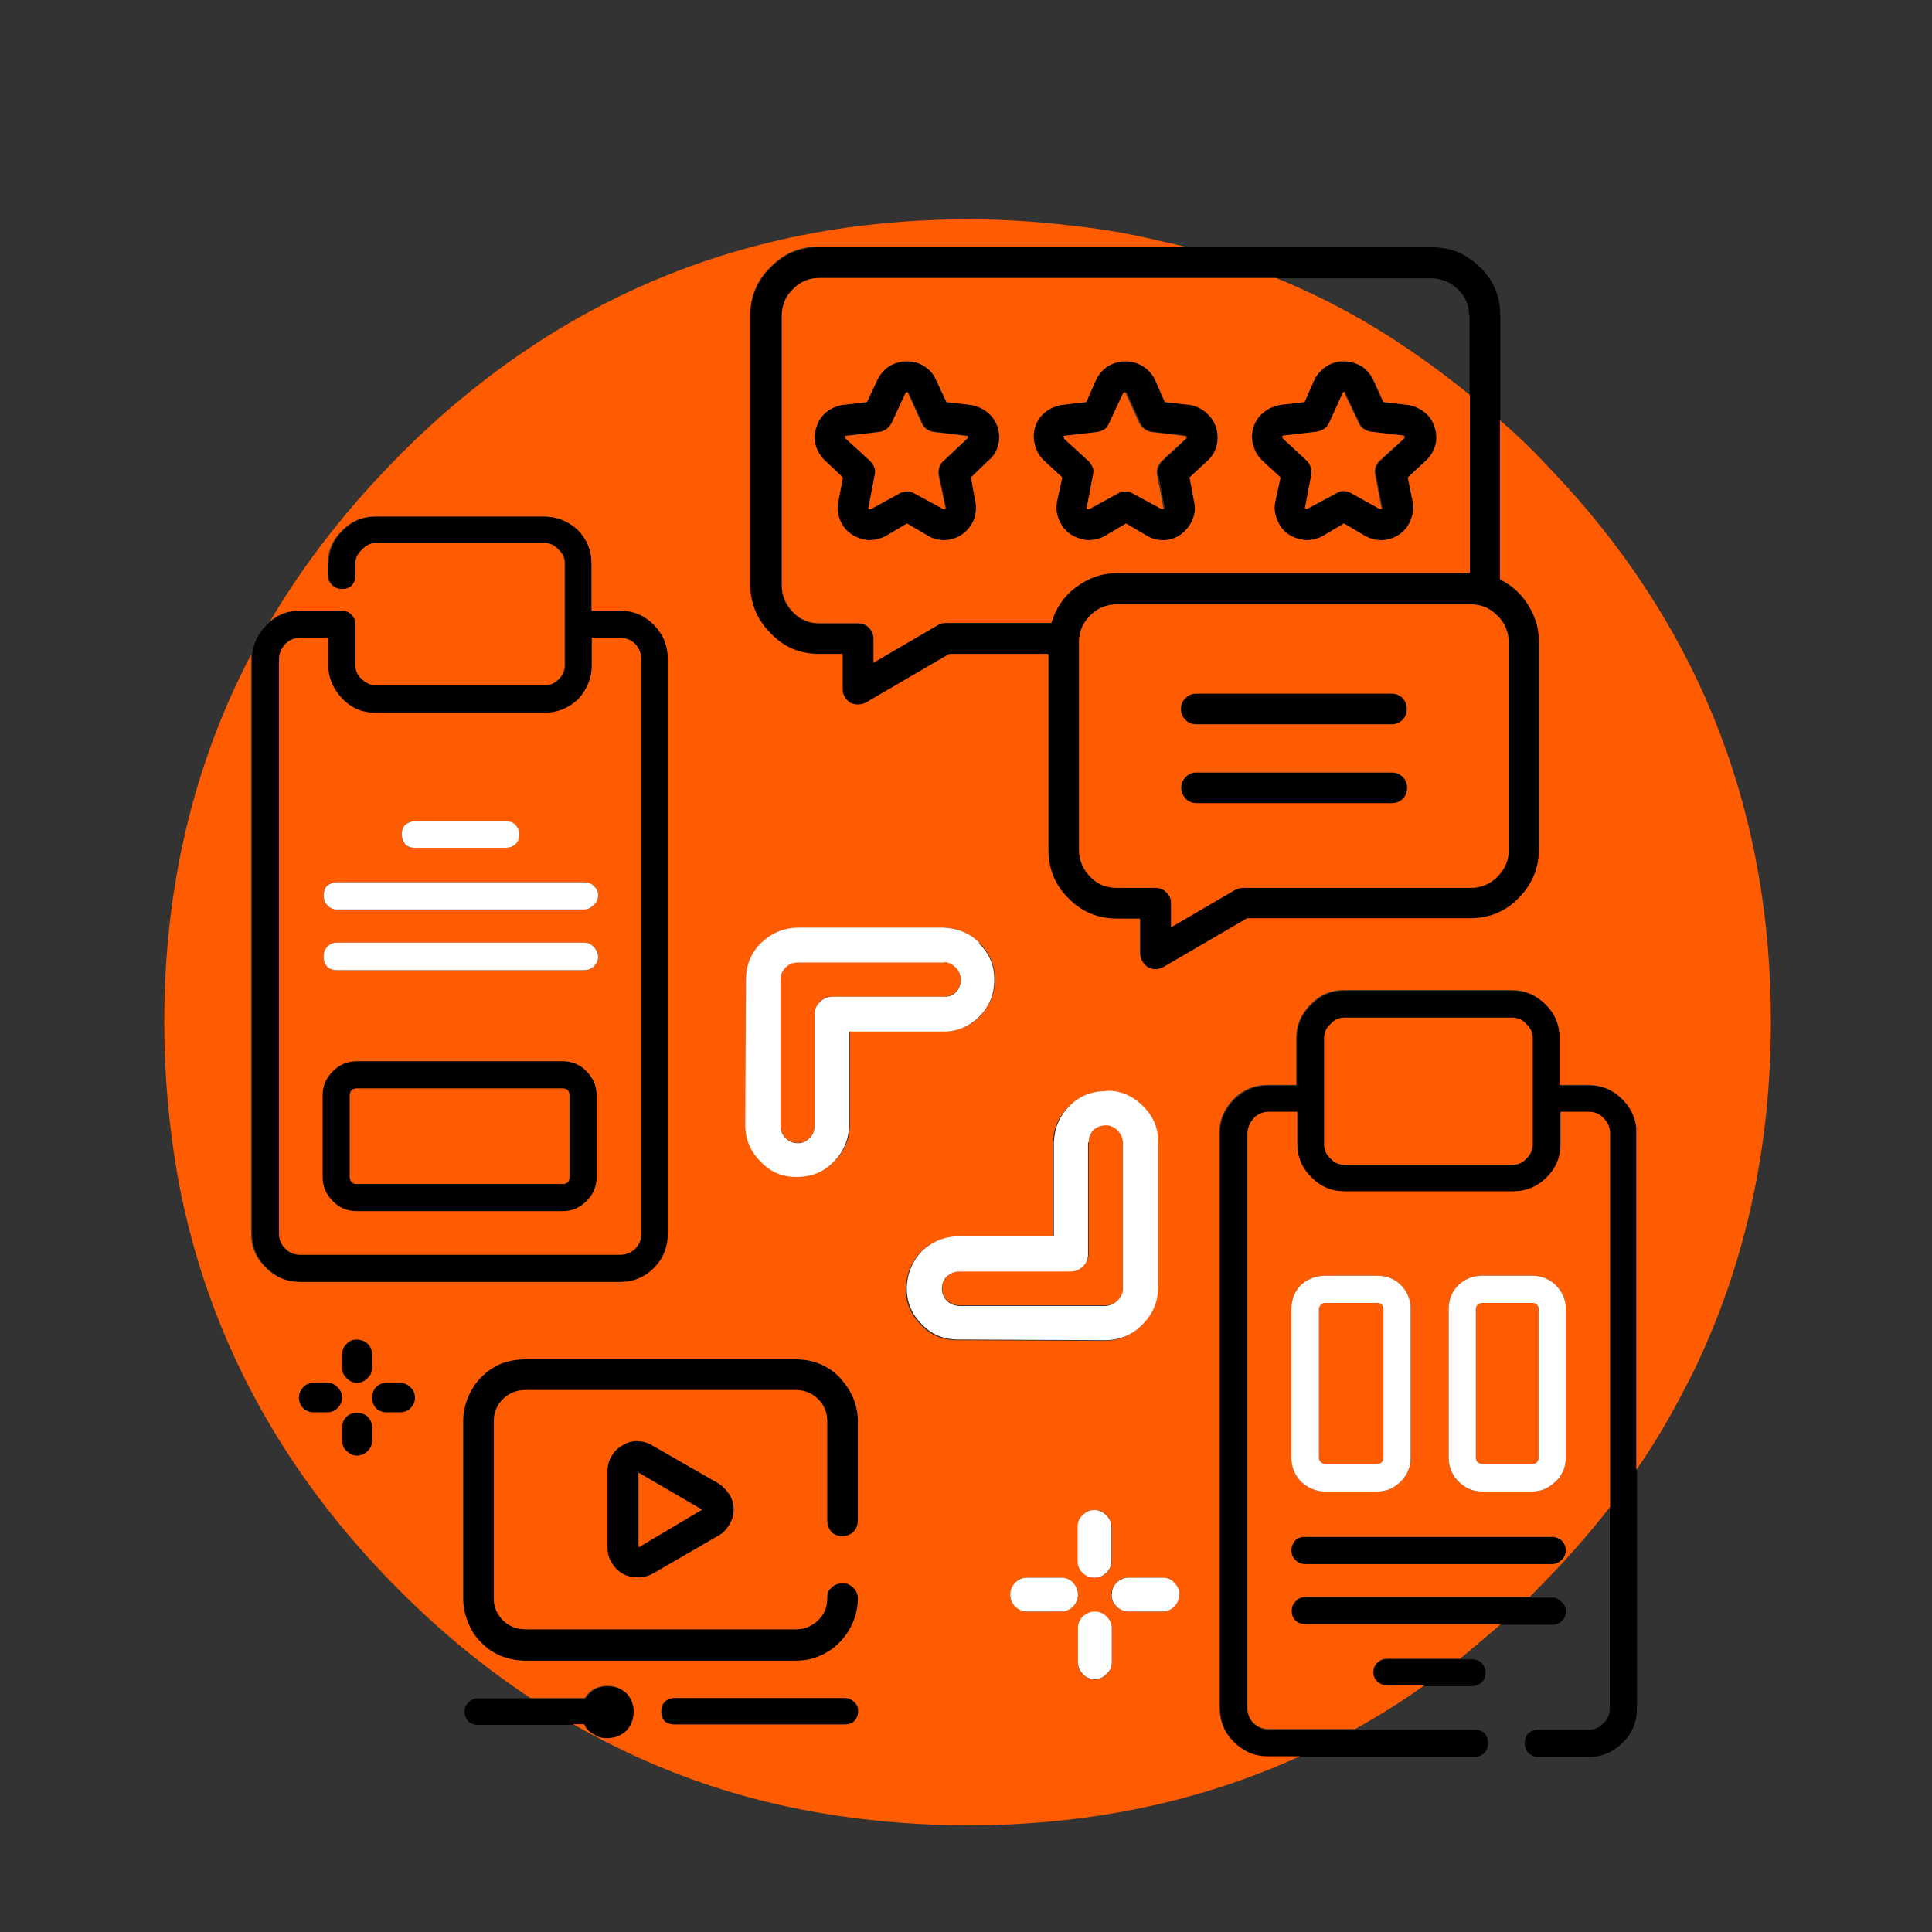 <?xml version="1.0" encoding="UTF-8"?>
<svg id="Livello_1" xmlns="http://www.w3.org/2000/svg" width="554" height="554" version="1.1" xmlns:xlink="http://www.w3.org/1999/xlink" viewBox="0 0 554 554">
  <rect x="0" y="0" width="554" height="554" fill="#333333" stroke="none"/>
  <!-- Generator: Adobe Illustrator 29.3.1, SVG Export Plug-In . SVG Version: 2.1.0 Build 151)  -->
  <defs>
    <style>
      .st0 {
        fill: #fff;
      }

      .st1 {
        fill: #ff5b00;
      }
    </style>
  </defs>
  <g id="Layer0_0_FILL">
    <path d="M152.3,487h-15.3c-1,0-1.9.4-2.7,1.2s-1.1,1.6-1.1,2.6.4,2,1.1,2.8c.8.7,1.7,1,2.7,1h30.7c.5,1.3,1.5,2.2,2.8,2.9,1.2.8,2.5,1.1,3.8,1.1,2.2,0,4-.7,5.6-2.2,1.4-1.5,2-3.2,2-5.3s-.7-3.9-2-5.3c-1.6-1.5-3.4-2.2-5.6-2.2s-2.5.3-3.8.9c-1.1.7-2,1.6-2.6,2.6h-15.6M94.2,161.5v3.6c0,1,.4,1.9,1.3,2.8.7.7,1.6,1,2.8,1,1,0,2-.3,2.8-1,.7-.9,1-1.8,1-2.8v-3.6c0-1.5.6-2.8,1.9-3.9,1.2-1.2,2.5-1.9,4-1.9h48.3c1.6,0,3,.6,4,1.9,1.2,1.1,1.8,2.4,1.8,3.9v29.2c0,1.6-.6,3-1.8,4.1-1.1,1.1-2.4,1.7-4,1.7h-48.3c-1.5,0-2.8-.6-4-1.7-1.2-1.1-1.9-2.5-1.9-4.1v-11.6c0-1.1-.3-2-1-2.7-.8-.9-1.7-1.3-2.8-1.3h-12.1c-3.3,0-6.1,1-8.6,3.1-.4.3-.8.7-1.2,1.1-2.4,2.3-3.7,5.1-4.1,8.4,0,.5,0,.9,0,1.4v164.6c0,3.8,1.4,7.1,4.2,9.8,2.7,2.8,5.9,4.1,9.8,4.1h91.8c3.8,0,7.1-1.4,9.8-4.1,2.6-2.7,3.9-5.9,3.9-9.8v-164.6c0-3.9-1.3-7.2-3.9-9.8-2.8-2.8-6-4.2-9.8-4.2h-8.2v-13.6c0-3.7-1.3-6.8-3.9-9.5-2.8-2.6-6-3.9-9.8-3.9h-48.3c-3.7,0-6.8,1.3-9.4,3.9-2.8,2.7-4.2,5.8-4.2,9.5M80,189.1c0-1.6.6-3.1,1.8-4.4,1.1-1.2,2.6-1.8,4.3-1.8h8v7.8c0,3.7,1.4,6.9,4.2,9.8s5.7,3.9,9.4,3.9h48.3c3.7,0,7-1.3,9.8-3.9,2.6-2.8,3.9-6.1,3.9-9.8v-7.8h8.2c1.6,0,3.1.6,4.3,1.8,1.1,1.3,1.7,2.8,1.7,4.4v164.6c0,1.7-.6,3.2-1.7,4.3-1.2,1.2-2.7,1.8-4.3,1.8h-91.8c-1.7,0-3.2-.6-4.3-1.8-1.2-1.1-1.8-2.6-1.8-4.3v-164.6M95.4,307.2c-1.9,1.9-2.9,4.2-2.9,6.9v23.4c0,2.7,1,5,2.9,6.9,1.9,1.9,4.2,2.9,6.9,2.9h59.1c2.7,0,5-.9,6.8-2.9,1.9-1.9,2.9-4.2,2.9-6.9v-23.4c0-2.7-1-5-2.9-6.9-1.9-1.9-4.2-2.9-6.8-2.9h-59.1c-2.7,0-5,1-6.9,2.9M100.8,312.6c.3-.3.8-.5,1.5-.5h59.1c.6,0,1.1.2,1.4.5.4.4.5.9.5,1.5v23.4c0,.5-.2,1-.5,1.5-.3.3-.8.5-1.4.5h-59.1c-.6,0-1.1-.2-1.5-.5-.3-.4-.5-.9-.5-1.5v-23.4c0-.6.2-1.1.5-1.5M424.8,476.8c-.7-.7-1.6-1-2.8-1h-24.1c-1.1,0-2.1.3-2.8,1-.9.8-1.3,1.8-1.3,2.9,0,1.1.4,2,1.3,2.8.7.7,1.6,1,2.8,1h24.1c1.1,0,2-.4,2.8-1,.8-.8,1.2-1.7,1.2-2.8s-.4-2.1-1.2-2.9M449,462.1c0-1.1-.4-2-1.2-2.7-.8-.9-1.7-1.3-2.7-1.3h-70.9c-1.1,0-2,.4-2.8,1.3-.8.7-1.1,1.6-1.1,2.7,0,1.1.4,2,1.1,2.8.7.7,1.6,1,2.8,1h70.9c1,0,1.9-.3,2.7-1,.8-.8,1.2-1.7,1.2-2.8M447.8,447.3c.8-.8,1.2-1.7,1.2-2.8s-.4-1.9-1.2-2.8c-.8-.7-1.7-1-2.7-1h-70.9c-1.1,0-2,.4-2.8,1-.8.9-1.1,1.8-1.1,2.8,0,1.1.4,2.1,1.1,2.8.7.8,1.6,1.2,2.8,1.2h70.9c1,0,1.9-.4,2.7-1.2M353.9,315.4c-2.3,2.3-3.7,5.1-4,8.2v166.2c0,3.8,1.3,7.1,4,9.8,2.7,2.8,6,4.2,9.8,4.2h59.2c1,0,2-.4,2.8-1.2.7-.8,1-1.7,1-2.8,0-1-.3-2-1-2.8-.8-.7-1.7-1-2.8-1h-59.2c-1.6,0-3.1-.6-4.3-1.8-1.1-1.1-1.7-2.6-1.7-4.3v-164.8c0-1.6.6-3,1.7-4.1,1.2-1.2,2.7-1.8,4.3-1.8h8.2v9.2c0,3.7,1.4,6.9,4.1,9.6,2.6,2.7,5.8,4,9.5,4h48.2c3.7,0,7-1.3,9.7-4,2.7-2.7,4-5.9,4-9.6v-9.2h8.2c1.7,0,3,.6,4.1,1.8,1.1,1.1,1.8,2.5,1.9,4.1v164.8c0,1.7-.6,3.2-1.9,4.3-1.1,1.2-2.5,1.8-4.1,1.8h-14.7c-.9,0-1.8.3-2.7,1-.7.9-1,1.8-1,2.8s.3,2,1,2.8c.9.8,1.8,1.2,2.7,1.2h14.7c3.8,0,7.1-1.4,9.8-4.2,2.7-2.7,4-5.9,4-9.8v-166.2c-.4-3.1-1.7-5.9-4-8.2-2.7-2.8-5.9-4.1-9.8-4.1h-8.2v-13.5c0-3.7-1.3-6.9-4-9.6-2.7-2.7-5.9-4.1-9.7-4.1h-48.2c-3.7,0-6.9,1.4-9.5,4.1-2.8,2.7-4.1,5.9-4.1,9.6v13.5h-8.2c-3.8,0-7,1.4-9.8,4.1M379.7,328.2v-30.5c0-1.6.6-3,1.8-4,1.1-1.2,2.5-1.9,4-1.9h48.2c1.7,0,3,.6,4,1.9,1.2,1,1.8,2.4,1.8,4v30.5c0,1.6-.6,2.9-1.8,4-1,1.2-2.4,1.8-4,1.8h-48.2c-1.6,0-2.9-.6-4-1.8-1.2-1.1-1.8-2.5-1.8-4M424.4,76.7c-3.8-3.9-8.4-5.8-13.9-5.8h-175.5c-5.5,0-10.1,1.9-13.9,5.8-3.9,3.8-5.9,8.5-5.9,13.9v77.1c0,5.5,2,10.1,5.9,14.1,3.8,3.9,8.4,5.9,13.9,5.9h6.7v10.1c0,.8.2,1.5.6,2.2.4.7,1,1.3,1.6,1.7.7.3,1.4.5,2.2.5s1.6-.2,2.2-.5l24-14h28.4v56c0,5.5,1.9,10.2,5.8,14.1,3.8,3.9,8.5,5.8,13.9,5.8h6.6v10.1c0,.8.2,1.5.7,2.2.4.7,1,1.2,1.5,1.6.7.4,1.4.6,2.2.6s1.6-.2,2.3-.6l24-14h64c5.4,0,10.1-1.9,13.9-5.8,3.9-3.8,5.8-8.5,5.8-14.1v-59.4c0-3.8-1-7.4-3.2-10.7-2-3.1-4.6-5.5-8-7.2v-75.8c0-5.5-1.9-10.1-5.8-13.9M421.4,90.6v73.8h-101c-4.4,0-8.4,1.4-12,4.1-3.5,2.7-5.8,6.1-7,10.2h-30.3c-.8,0-1.5.2-2.2.6l-18.5,10.8v-6.9c0-1.2-.4-2.3-1.3-3.1-.8-.9-1.9-1.3-3.2-1.3h-11c-3,0-5.6-1.1-7.6-3.2-2.2-2.2-3.2-4.8-3.2-7.8v-77.1c0-3,1.1-5.6,3.2-7.7,2.1-2.2,4.6-3.2,7.6-3.2h175.5c2.9,0,5.5,1.1,7.7,3.2,2.2,2.1,3.2,4.7,3.2,7.7M421.7,173.3c3,0,5.6,1.1,7.7,3.2,2.2,2.2,3.3,4.7,3.2,7.7v59.4c0,3-1.1,5.6-3.2,7.8-2.1,2.2-4.6,3.2-7.7,3.2h-65.2c-.8,0-1.5.2-2.2.5l-18.5,10.8v-6.9c0-1.2-.4-2.2-1.3-3.1s-1.9-1.3-3.2-1.3h-11c-3,0-5.6-1.1-7.7-3.2-2.2-2.2-3.2-4.8-3.2-7.8v-59.4c0-3,1.1-5.5,3.2-7.7,2.1-2.2,4.6-3.2,7.7-3.2h101.3M402.3,229.1c.8-.9,1.2-1.9,1.2-3.1s-.4-2.2-1.2-3.1c-.9-.9-2-1.3-3.2-1.3h-56c-1.3,0-2.3.4-3.1,1.3-.9.9-1.3,1.9-1.3,3.1,0,1.2.4,2.3,1.3,3.1.9.9,1.9,1.3,3.1,1.3h56c1.2,0,2.3-.4,3.2-1.3M402.3,200.2c-.9-.9-2-1.3-3.2-1.3h-56c-1.2,0-2.3.4-3.1,1.3-.9.9-1.3,1.9-1.3,3.1,0,1.2.4,2.2,1.3,3.1.8.9,1.8,1.3,3.1,1.3h56c1.2,0,2.3-.4,3.2-1.3.8-.9,1.2-1.9,1.2-3.1s-.4-2.3-1.2-3.1M359.4,122.5c-.5,1.7-.5,3.5-.1,5.2.4,1.7,1.3,3.2,2.6,4.4l5.2,4.8-1.5,6.9c-.3,1.7-.2,3.4.5,5.1.6,1.7,1.6,3.1,3.1,4.2,1.5,1,3.1,1.6,5,1.8,1.8,0,3.5-.3,5-1.2l6.1-3.6,6.1,3.6c1.5.8,3,1.2,4.6,1.2,2,0,3.8-.6,5.4-1.8,1.5-1.1,2.5-2.5,3.1-4.2.7-1.6.9-3.3.5-5.1l-1.4-6.9,5.2-4.8c1.3-1.2,2.2-2.7,2.7-4.4.4-1.7.3-3.5-.2-5.2-.5-1.7-1.5-3.2-2.9-4.3-1.4-1.1-3-1.8-4.8-2.1l-7-.8-2.9-6.4c-.8-1.6-1.9-2.9-3.4-3.9-1.6-.9-3.3-1.4-5.1-1.4s-3.4.5-4.9,1.4c-1.6,1-2.8,2.3-3.5,3.9l-2.8,6.4-7,.8c-1.7.3-3.3,1-4.7,2.1-1.4,1.1-2.4,2.6-3,4.3M385.4,112.4c.2,0,.3.1.4.3l4.1,8.6c.3.7.7,1.3,1.4,1.7.6.4,1.3.7,2.1.8l9.3,1.1c.2,0,.2,0,.2.2.1.2.1.4,0,.6l-7,6.4c-.5.5-.9,1.1-1.2,1.8-.3.8-.3,1.6-.1,2.2l1.8,9.4c.1.2,0,.3,0,.4-.2,0-.4,0-.6,0l-8.1-4.5c-.7-.4-1.5-.6-2.2-.6s-1.5.2-2,.6l-8.4,4.5c-.2,0-.3,0-.5,0,0,0-.1-.2-.1-.4l1.8-9.4c.2-.7.1-1.4-.2-2.2-.3-.7-.6-1.3-1.1-1.8l-6.9-6.4c-.2-.2-.2-.4-.1-.6,0-.2,0-.2.3-.2l9.5-1.1c.8-.1,1.5-.4,2.1-.8s1.1-1,1.5-1.7l3.9-8.6c0-.2.2-.3.4-.3M286.2,127.7c.4-1.7.4-3.5-.1-5.2-.6-1.7-1.6-3.2-3-4.3-1.4-1.1-3-1.8-4.8-2.1l-6.9-.8-3-6.4c-.7-1.6-1.8-2.9-3.4-3.9-1.5-.9-3.1-1.4-4.9-1.4s-3.5.5-5.1,1.4c-1.5,1-2.6,2.3-3.4,3.9l-3,6.4-6.9.8c-1.8.3-3.4,1-4.8,2.1-1.4,1.1-2.3,2.6-2.8,4.3-.6,1.7-.7,3.5-.2,5.2.5,1.7,1.4,3.2,2.7,4.4l5.1,4.8-1.3,6.9c-.4,1.7-.2,3.4.4,5.1.7,1.7,1.8,3.1,3.2,4.2,1.5,1,3.1,1.6,4.9,1.8,1.7,0,3.4-.3,5.1-1.2l6.1-3.6,6.1,3.6c1.4.8,2.9,1.2,4.5,1.2,1.9,0,3.7-.6,5.4-1.8,1.5-1.1,2.5-2.5,3.2-4.2.6-1.6.7-3.3.4-5.1l-1.3-6.9,5-4.8c1.4-1.2,2.3-2.7,2.8-4.4M242.5,125.7c0-.2-.1-.4-.1-.6,0-.2.2-.2.4-.2l9.4-1.1c.8-.1,1.5-.4,2.1-.8s1.1-1,1.5-1.7l4-8.6c.1-.2.2-.3.4-.3s.3.1.4.3l3.9,8.6c.3.7.8,1.3,1.4,1.7.6.4,1.3.7,2.1.8l9.3,1.1c.3,0,.4,0,.4.2,0,.2,0,.4-.2.6l-6.8,6.4c-.6.5-1,1.1-1.2,1.8-.3.8-.4,1.6-.2,2.2l2,9.4c0,.2,0,.3-.2.4,0,0-.2,0-.4,0l-8.3-4.5c-.7-.4-1.4-.6-2.1-.6s-1.5.2-2.2.6l-8.2,4.5c-.2,0-.3,0-.5,0-.2,0-.2-.2-.2-.4l1.8-9.4c.2-.7.2-1.4-.1-2.2-.3-.7-.7-1.3-1.2-1.8l-7-6.4M322.7,103.6c-1.8,0-3.5.5-5,1.4-1.5,1-2.6,2.3-3.4,3.9l-2.8,6.4-7,.8c-1.8.3-3.5,1-4.8,2.1-1.4,1.1-2.3,2.6-2.9,4.3-.6,1.7-.6,3.5,0,5.2.4,1.7,1.3,3.2,2.6,4.4l5.2,4.8-1.5,6.9c-.3,1.7-.2,3.4.5,5.1.6,1.7,1.7,3.1,3.2,4.2,1.5,1,3.1,1.6,5,1.8,1.7,0,3.4-.3,5-1.2l6.1-3.6,6.1,3.6c1.4.8,2.9,1.2,4.5,1.2,2,0,3.8-.6,5.3-1.8,1.5-1.1,2.6-2.5,3.2-4.2.7-1.6.8-3.3.4-5.1l-1.3-6.9,5.2-4.8c1.3-1.2,2.2-2.7,2.6-4.4.4-1.7.4-3.5-.2-5.2-.6-1.7-1.6-3.2-3-4.3-1.3-1.1-2.8-1.8-4.6-2.1l-7.1-.8-2.8-6.4c-.8-1.6-1.9-2.9-3.5-3.9-1.5-.9-3.1-1.4-5-1.4M305.2,125.7c0-.2,0-.4,0-.6,0-.2.2-.2.3-.2l9.5-1.1c.7-.1,1.4-.4,2.1-.8.6-.4,1-1,1.3-1.7l4-8.6c0-.2.2-.3.4-.3s.3.1.4.3l3.9,8.6c.3.7.8,1.3,1.5,1.7.6.4,1.3.7,2,.8l9.4,1.1c.3,0,.4,0,.4.2.1.2,0,.4,0,.6l-6.9,6.4c-.5.5-.9,1.1-1.2,1.8-.2.8-.3,1.6-.1,2.2l1.8,9.4c0,.2,0,.3,0,.4-.2,0-.4,0-.5,0l-8.3-4.5c-.6-.4-1.3-.6-2.1-.6s-1.5.2-2.2.6l-8.2,4.5c-.2,0-.3,0-.5,0-.1,0-.2-.2-.2-.4l1.8-9.4c.2-.7.1-1.4-.1-2.2-.3-.7-.7-1.3-1.2-1.8l-7-6.4M98.1,409.4v3.8c0,1.2.4,2.2,1.3,3,.3.3.5.5.8.6.6.4,1.3.7,2.2.7.9,0,1.6-.2,2.3-.7.2-.2.4-.4.7-.6.9-.8,1.3-1.8,1.3-3v-3.8c0-1.2-.4-2.3-1.3-3.1-.8-.8-1.8-1.1-3-1.1s-2.2.4-3,1.1c-.9.9-1.3,1.9-1.3,3.1M86.7,398.1c-.6.8-1,1.7-1,2.7,0,1.1.4,2.1,1.2,3,.9.8,1.9,1.2,3.1,1.2h3.8c1.2,0,2.2-.4,3-1.2.9-.9,1.3-1.9,1.3-3s-.3-1.9-1-2.7c0-.1-.2-.2-.3-.3-.8-.9-1.8-1.3-3-1.3h-3.8c-1.2,0-2.2.4-3.1,1.3-.1.1-.2.2-.2.3M107.8,397.8c-.8.8-1.1,1.8-1.1,3s.4,2.1,1.1,3c.9.8,1.9,1.2,3.1,1.2h3.8c1,0,1.9-.2,2.6-.8.2-.2.3-.3.4-.4.9-.9,1.3-1.9,1.3-3s-.4-2.2-1.3-3c-.1-.2-.2-.3-.4-.3-.7-.6-1.6-1-2.6-1h-3.8c-1.2,0-2.3.4-3.1,1.3M106.7,388.3c0-1.1-.4-2.1-1.3-3-.6-.6-1.4-1-2.4-1.1-.2-.1-.4-.1-.6-.1-1.2,0-2.2.4-3,1.2s-1.3,1.9-1.3,3v3.9c0,1.2.4,2.2,1.3,3,.8.9,1.8,1.3,3,1.3h.6c1-.2,1.8-.6,2.4-1.3.9-.8,1.3-1.8,1.3-3v-3.9M189.6,490.7c0,1.1.3,2,.9,2.8.8.7,1.7,1,2.9,1h48.8c1.1,0,2-.3,2.8-1,.8-.8,1.1-1.7,1.1-2.8s-.4-1.9-1.1-2.6c-.7-.8-1.6-1.2-2.8-1.2h-48.8c-1.1,0-2.1.4-2.9,1.2-.6.7-.9,1.6-.9,2.6M187.1,414.4c-1.3-.8-2.7-1.2-4.2-1.2-1.6,0-3,.4-4.3,1.2-1.5.8-2.5,1.9-3.2,3.1-.8,1.3-1.2,2.7-1.2,4.2v22.1c0,1.6.4,3,1.2,4.3.7,1.3,1.8,2.4,3.2,3.2,1.3.7,2.7,1,4.3,1s2.9-.3,4.2-1l19-11c1.3-.8,2.3-1.9,3.1-3.2.8-1.3,1.2-2.7,1.2-4.3s-.4-3-1.2-4.2c-.8-1.3-1.8-2.4-3.1-3.2l-19-10.9M201.3,432.9l-18.2,10.8v-21.5l18.2,10.6M244.6,400.7c-1-2.2-2.3-4.1-3.9-5.8-1.6-1.6-3.4-2.9-5.6-3.8-2.1-.9-4.4-1.3-6.9-1.3h-77.6c-2.4,0-4.8.4-7.1,1.3-2.1.9-3.9,2.1-5.5,3.8-1.7,1.7-2.9,3.6-3.8,5.8-.9,2.2-1.4,4.4-1.4,6.8v50.9c0,2.3.5,4.6,1.4,6.8.9,2.3,2.1,4.2,3.8,5.8,1.6,1.6,3.5,2.9,5.5,3.8,2.3,1,4.6,1.4,7.1,1.4h77.6c2.5,0,4.8-.5,6.9-1.4,2.2-.9,4-2.1,5.6-3.8,1.6-1.6,2.9-3.5,3.9-5.8.9-2.2,1.4-4.4,1.4-6.8s-.4-2.2-1.3-3.1c-.9-.9-2-1.3-3.1-1.3s-2.4.4-3.2,1.3c-.8.9-1.2,1.9-1.2,3.1,0,2.4-.9,4.5-2.6,6.2s-3.9,2.6-6.4,2.6h-77.6c-2.5,0-4.7-.9-6.4-2.6s-2.6-3.8-2.6-6.2v-50.9c0-2.5.9-4.6,2.6-6.3s3.9-2.6,6.4-2.6h77.6c2.5,0,4.6.9,6.4,2.6s2.6,3.8,2.6,6.3v28.4c0,1.3.4,2.4,1.2,3.4.9.8,1.9,1.2,3.2,1.2,1.1,0,2.2-.4,3.1-1.2.9-1,1.3-2.1,1.3-3.4v-28.4c0-2.4-.5-4.7-1.4-6.8Z"/>
    <path class="st1" d="M81.8,184.7c-1.2,1.3-1.8,2.8-1.8,4.4v164.6c0,1.7.6,3.2,1.8,4.3,1.1,1.2,2.6,1.8,4.3,1.8h91.8c1.6,0,3.1-.6,4.3-1.8,1.1-1.1,1.7-2.6,1.7-4.3v-164.6c0-1.6-.6-3.1-1.7-4.4-1.2-1.2-2.7-1.8-4.3-1.8h-8.2v7.8c0,3.7-1.3,6.9-3.9,9.8-2.8,2.6-6,3.9-9.8,3.9h-48.3c-3.7,0-6.8-1.3-9.4-3.9s-4.2-6.1-4.2-9.8v-7.8h-8c-1.7,0-3.2.6-4.3,1.8M118.9,243.1c-1,0-1.9-.3-2.7-1-.7-.8-1-1.8-1-2.9,0-1,.4-1.9,1-2.7.8-.7,1.7-1,2.7-1h26.1c1.1,0,2,.4,2.8,1,.8.8,1.1,1.7,1.1,2.7s-.4,2.1-1.1,2.9c-.7.7-1.6,1-2.8,1h-26.1M93.8,254c.8-.7,1.7-1,2.7-1h70.9c1.1,0,2,.4,2.8,1,.9.8,1.3,1.7,1.3,2.7s-.4,2.1-1.3,2.8c-.7.9-1.6,1.3-2.8,1.3h-70.9c-1,0-1.9-.4-2.7-1.3-.7-.7-1-1.6-1-2.8s.3-1.9,1-2.7M96.5,278.2c-1,0-1.9-.3-2.7-1-.7-.9-1-1.8-1-2.8s.3-2.1,1-2.9c.8-.8,1.7-1.2,2.7-1.2h70.9c1.1,0,2,.4,2.8,1.2.9.8,1.3,1.7,1.3,2.9s-.4,1.9-1.3,2.8c-.7.7-1.6,1-2.8,1h-70.9M92.5,314.1c0-2.7,1-5,2.9-6.9s4.2-2.9,6.9-2.9h59.1c2.7,0,5,1,6.8,2.9,1.9,1.9,2.9,4.2,2.9,6.9v23.4c0,2.7-1,5-2.9,6.9-1.9,1.9-4.2,2.9-6.8,2.9h-59.1c-2.7,0-5-.9-6.9-2.9-1.9-1.9-2.9-4.2-2.9-6.9v-23.4M102.3,312.1c-.6,0-1.1.2-1.5.5-.3.4-.5.9-.5,1.5v23.4c0,.5.2,1,.5,1.5.3.3.8.5,1.5.5h59.1c.6,0,1.1-.2,1.4-.5.4-.4.5-.9.5-1.5v-23.4c0-.6-.2-1.1-.5-1.5-.3-.3-.8-.5-1.4-.5h-59.1M359.4,320.8c-1,1.1-1.6,2.5-1.7,4.1v164.8c0,1.7.6,3.2,1.7,4.3,1.2,1.2,2.7,1.8,4.3,1.8h24.9c6.8-3.8,13.4-7.9,19.8-12.5h-10.5c-1.1,0-2.1-.4-2.8-1-.9-.8-1.3-1.7-1.3-2.8,0-1.1.4-2.1,1.3-2.9.7-.7,1.6-1,2.8-1h20.8c1-.8,2-1.6,3-2.5,2.9-2.4,5.8-4.9,8.7-7.4h-56.1c-1.1,0-2-.3-2.8-1-.8-.8-1.1-1.7-1.1-2.8,0-1.1.4-2,1.1-2.7.7-.9,1.6-1.3,2.8-1.3h64.4c.6-.7,1.3-1.3,1.9-2,7.7-7.7,14.7-15.6,21.1-23.8v-107.4c-.1-1.6-.7-3-1.9-4.1-1.1-1.2-2.5-1.8-4.1-1.8h-8.2v9.2c0,3.7-1.3,6.9-4,9.6-2.7,2.7-5.9,4-9.7,4h-48.2c-3.7,0-6.9-1.3-9.5-4-2.8-2.7-4.1-5.9-4.1-9.6v-9.2h-8.2c-1.6,0-3.1.6-4.3,1.8M449,375.4v42.5c0,2.8-1,5.1-2.9,6.9-1.9,1.9-4.2,2.9-6.8,2.9h-14.2c-2.7,0-5-1-6.9-2.9-1.9-1.8-2.8-4.1-2.8-6.9v-42.5c0-2.7,1-5,2.8-6.9,1.9-1.8,4.2-2.7,6.9-2.7h14.2c2.6,0,4.8.9,6.8,2.7,1.9,1.9,2.9,4.2,2.9,6.9M449,444.5c0,1.1-.4,2.1-1.2,2.8-.8.8-1.7,1.2-2.7,1.2h-70.9c-1.1,0-2-.4-2.8-1.2-.8-.8-1.1-1.7-1.1-2.8,0-1,.4-1.9,1.1-2.8.7-.7,1.6-1,2.8-1h70.9c1,0,1.9.4,2.7,1,.8.9,1.2,1.8,1.2,2.8M373,368.5c2-1.8,4.4-2.7,7.1-2.7h14.7c2.8,0,5,.9,6.9,2.7,1.9,1.9,2.8,4.2,2.8,6.9v42.5c0,2.7-.9,5-2.8,6.9-1.8,1.9-4.1,2.9-6.9,2.9h-14.7c-2.7,0-5.1-1-7.1-2.9-1.8-1.9-2.7-4.2-2.7-6.9v-42.5c0-2.7.9-5,2.7-6.9M380.1,373.6c-.5,0-1,.2-1.3.5-.4.4-.6.9-.6,1.3v42.5c0,.6.2,1.1.6,1.4.3.3.8.5,1.3.5h14.7c.6,0,1.1-.2,1.4-.5.4-.3.5-.8.5-1.4v-42.5c0-.4-.2-.9-.5-1.3-.3-.3-.8-.5-1.4-.5h-14.7M423.7,374.1c-.3.4-.5.9-.5,1.3v42.5c0,.6.2,1.1.5,1.4.4.3.8.5,1.5.5h14.2c.5,0,1-.2,1.3-.5.4-.3.5-.8.5-1.4v-42.5c0-.4-.2-.9-.5-1.3-.3-.3-.8-.5-1.3-.5h-14.2c-.6,0-1.1.2-1.5.5M379.7,297.7v30.5c0,1.6.6,2.9,1.8,4,1.1,1.2,2.5,1.8,4,1.8h48.2c1.7,0,3-.6,4-1.8,1.2-1.1,1.8-2.5,1.8-4v-30.5c0-1.6-.6-3-1.8-4-1-1.2-2.4-1.9-4-1.9h-48.2c-1.6,0-2.9.6-4,1.9-1.2,1-1.8,2.4-1.8,4M429.3,176.5c-2.1-2.2-4.6-3.2-7.7-3.2h-101.3c-3,0-5.6,1.1-7.7,3.2-2.2,2.2-3.2,4.7-3.2,7.7v59.4c0,3,1.1,5.6,3.2,7.8,2.1,2.2,4.6,3.2,7.7,3.2h11c1.2,0,2.3.4,3.2,1.3s1.3,1.9,1.3,3.1v6.9l18.5-10.8c.7-.3,1.4-.5,2.2-.5h65.2c3,0,5.6-1.1,7.7-3.2,2.2-2.2,3.3-4.8,3.2-7.8v-59.4c0-3-1.1-5.5-3.2-7.7M399,198.9c1.2,0,2.3.4,3.2,1.3.8.9,1.2,1.9,1.2,3.1s-.4,2.2-1.2,3.1c-.9.9-2,1.3-3.2,1.3h-56c-1.3,0-2.3-.4-3.1-1.3-.9-.9-1.3-1.9-1.3-3.1,0-1.2.4-2.3,1.3-3.1.9-.9,1.9-1.3,3.1-1.3h56M403.5,225.9c0,1.2-.4,2.3-1.2,3.1-.9.9-2,1.3-3.2,1.3h-56c-1.2,0-2.3-.4-3.1-1.3-.9-.9-1.3-1.9-1.3-3.1,0-1.2.4-2.2,1.3-3.1.8-.9,1.8-1.3,3.1-1.3h56c1.2,0,2.3.4,3.2,1.3.8.9,1.2,1.9,1.2,3.1M421.4,113.2c-8.7-7.1-17.6-13.4-26.9-19.1-9.2-5.6-18.8-10.4-28.6-14.4h-130.9c-3,0-5.6,1.1-7.6,3.2-2.2,2.1-3.2,4.7-3.2,7.7v77.1c0,3,1.1,5.6,3.2,7.8,2.1,2.2,4.6,3.2,7.6,3.2h11c1.3,0,2.4.4,3.2,1.3.9.9,1.3,1.9,1.3,3.1v6.9l18.5-10.8c.7-.4,1.4-.6,2.2-.6h30.3c1.2-4.1,3.5-7.6,7-10.2,3.6-2.7,7.5-4.1,12-4.1h101v-51.2M317.7,105c1.6-.9,3.2-1.4,5-1.4s3.5.5,5,1.4c1.6,1,2.7,2.3,3.5,3.9l2.8,6.4,7.1.8c1.8.3,3.3,1,4.6,2.1,1.4,1.1,2.4,2.6,3,4.3.5,1.7.6,3.5.2,5.2-.4,1.7-1.3,3.2-2.6,4.4l-5.2,4.8,1.3,6.9c.4,1.7.3,3.4-.4,5.1-.7,1.7-1.8,3.1-3.2,4.2-1.6,1.2-3.3,1.8-5.3,1.8-1.6,0-3.2-.4-4.5-1.2l-6.1-3.6-6.1,3.6c-1.6.9-3.3,1.2-5,1.2-1.8-.2-3.5-.8-5-1.8-1.5-1.1-2.5-2.5-3.2-4.2-.7-1.6-.8-3.3-.5-5.1l1.5-6.9-5.2-4.8c-1.3-1.2-2.2-2.7-2.6-4.4-.5-1.7-.5-3.5,0-5.2.5-1.7,1.5-3.2,2.9-4.3,1.4-1.1,3-1.8,4.8-2.1l7-.8,2.8-6.4c.8-1.6,1.9-2.9,3.4-3.9M286.1,122.5c.5,1.7.6,3.5.1,5.2-.4,1.7-1.3,3.2-2.8,4.4l-5,4.8,1.3,6.9c.3,1.7.2,3.4-.4,5.1-.7,1.7-1.8,3.1-3.2,4.2-1.7,1.2-3.5,1.8-5.4,1.8-1.6,0-3.2-.4-4.5-1.2l-6.1-3.6-6.1,3.6c-1.7.9-3.4,1.2-5.1,1.2-1.8-.2-3.4-.8-4.9-1.8-1.5-1.1-2.6-2.5-3.2-4.2-.6-1.6-.8-3.3-.4-5.1l1.3-6.9-5.1-4.8c-1.3-1.2-2.2-2.7-2.7-4.4-.4-1.7-.4-3.5.2-5.2.5-1.7,1.5-3.2,2.8-4.3,1.4-1.1,3-1.8,4.8-2.1l6.9-.8,3-6.4c.8-1.6,1.9-2.9,3.4-3.9,1.5-.9,3.2-1.4,5.1-1.4s3.5.5,4.9,1.4c1.6,1,2.7,2.3,3.4,3.9l3,6.4,6.9.8c1.8.3,3.4,1,4.8,2.1,1.4,1.1,2.4,2.6,3,4.3M359.3,127.7c-.4-1.7-.4-3.5.1-5.2.6-1.7,1.6-3.2,3-4.3,1.4-1.1,3-1.8,4.7-2.1l7-.8,2.8-6.4c.8-1.6,2-2.9,3.5-3.9,1.5-.9,3.1-1.4,4.9-1.4s3.5.5,5.1,1.4c1.5,1,2.6,2.3,3.4,3.9l2.9,6.4,7,.8c1.8.3,3.4,1,4.8,2.1,1.4,1.1,2.4,2.6,2.9,4.3.6,1.7.7,3.5.2,5.2-.5,1.7-1.4,3.2-2.7,4.4l-5.2,4.8,1.4,6.9c.4,1.7.2,3.4-.5,5.1-.6,1.7-1.6,3.1-3.1,4.2-1.7,1.2-3.5,1.8-5.4,1.8-1.6,0-3.1-.4-4.6-1.2l-6.1-3.6-6.1,3.6c-1.6.9-3.2,1.2-5,1.2-1.8-.2-3.5-.8-5-1.8-1.5-1.1-2.5-2.5-3.1-4.2-.7-1.6-.9-3.3-.5-5.1l1.5-6.9-5.2-4.8c-1.3-1.2-2.2-2.7-2.6-4.4M385.8,112.7c0-.2-.2-.3-.4-.3s-.3.1-.4.3l-3.9,8.6c-.4.7-.8,1.3-1.5,1.7s-1.3.7-2.1.8l-9.5,1.1c-.2,0-.3,0-.3.2,0,.2,0,.4.1.6l6.9,6.4c.5.5.9,1.1,1.1,1.8.3.8.3,1.6.2,2.2l-1.8,9.4c0,.2,0,.3.1.4.2,0,.3,0,.5,0l8.4-4.5c.6-.4,1.3-.6,2-.6s1.5.2,2.2.6l8.1,4.5c.2,0,.4,0,.6,0,.2,0,.2-.2,0-.4l-1.8-9.4c-.2-.7-.1-1.4.1-2.2.2-.7.6-1.3,1.2-1.8l7-6.4c.1-.2.1-.4,0-.6,0-.2,0-.2-.2-.2l-9.3-1.1c-.8-.1-1.5-.4-2.1-.8-.7-.4-1.1-1-1.4-1.7l-4.1-8.6M242.4,125.2c0,.2,0,.4.1.6l7,6.4c.5.5.9,1.1,1.2,1.8.3.8.3,1.6.1,2.2l-1.8,9.4c0,.2,0,.3.2.4.2,0,.3,0,.5,0l8.2-4.5c.7-.4,1.4-.6,2.2-.6s1.4.2,2.1.6l8.3,4.5c.2,0,.3,0,.4,0,.2,0,.2-.2.2-.4l-2-9.4c-.1-.7,0-1.4.2-2.2.2-.7.6-1.3,1.2-1.8l6.8-6.4c.2-.2.2-.4.2-.6,0-.2-.1-.2-.4-.2l-9.3-1.1c-.8-.1-1.5-.4-2.1-.8-.6-.4-1.1-1-1.4-1.7l-3.9-8.6c0-.2-.2-.3-.4-.3s-.3.1-.4.3l-4,8.6c-.4.7-.9,1.3-1.5,1.7s-1.3.7-2.1.8l-9.4,1.1c-.2,0-.3,0-.4.2M305.1,125.2c0,.2,0,.4,0,.6l7,6.4c.5.5.9,1.1,1.2,1.8.3.8.3,1.6.1,2.2l-1.8,9.4c0,.2,0,.3.2.4.2,0,.3,0,.5,0l8.2-4.5c.7-.4,1.4-.6,2.2-.6s1.5.2,2.1.6l8.3,4.5c.2,0,.3,0,.5,0,0,0,0-.2,0-.4l-1.8-9.4c-.2-.7-.1-1.4.1-2.2.3-.7.7-1.3,1.2-1.8l6.9-6.4c.2-.2.2-.4,0-.6,0-.2-.1-.2-.4-.2l-9.4-1.1c-.8-.1-1.5-.4-2-.8-.6-.4-1.1-1-1.5-1.7l-3.9-8.6c0-.2-.2-.3-.4-.3s-.3.1-.4.3l-4,8.6c-.3.7-.7,1.3-1.3,1.7-.7.4-1.4.7-2.1.8l-9.5,1.1c-.2,0-.3,0-.3.2M335.6,69.8c-2.4-.6-4.9-1.2-7.3-1.7-7.1-1.6-14.4-2.7-21.9-3.5-9.4-1.1-18.9-1.7-28.7-1.7-63.7,0-118,22.5-162.9,67.4-2.7,2.8-5.4,5.6-8,8.4-11.4,12.5-21.2,25.6-29.4,39.5,2.4-2.1,5.2-3.1,8.6-3.1h12.1c1,0,2,.4,2.8,1.3.7.7,1,1.6,1,2.7v11.6c0,1.6.6,3,1.9,4.1,1.2,1.1,2.5,1.7,4,1.7h48.3c1.6,0,3-.6,4-1.7,1.2-1.1,1.8-2.5,1.8-4.1v-29.2c0-1.5-.6-2.8-1.8-3.9-1.1-1.2-2.4-1.9-4-1.9h-48.3c-1.5,0-2.8.6-4,1.9-1.2,1.1-1.9,2.4-1.9,3.9v3.6c0,1-.3,1.9-1,2.8-.8.7-1.7,1-2.8,1-1.1,0-2-.3-2.8-1-.9-.9-1.3-1.8-1.3-2.8v-3.6c0-3.7,1.4-6.8,4.2-9.5,2.6-2.6,5.7-3.9,9.4-3.9h48.3c3.7,0,7,1.3,9.8,3.9,2.6,2.7,3.9,5.8,3.9,9.5v13.6h8.2c3.8,0,7.1,1.4,9.8,4.2,2.6,2.7,3.9,5.9,3.9,9.8v164.6c0,3.8-1.3,7.1-3.9,9.8-2.8,2.8-6,4.1-9.8,4.1h-91.8c-3.8,0-7.1-1.4-9.8-4.1-2.8-2.7-4.2-5.9-4.2-9.8v-164.6c0-.5,0-1,0-1.4-16.6,31.7-24.9,66.9-24.9,105.4,0,15.6,1.4,30.6,4,45.1,8.3,44.6,29.5,83.9,63.5,117.9,11.8,11.8,24.3,22.1,37.5,30.8h15.6c.6-1,1.5-1.9,2.6-2.6,1.3-.6,2.5-.9,3.8-.9,2.2,0,4,.7,5.6,2.2,1.4,1.5,2,3.2,2,5.3s-.7,3.8-2,5.3c-1.6,1.5-3.4,2.2-5.6,2.2s-2.5-.4-3.8-1.1c-1.3-.6-2.2-1.5-2.8-2.9h-3.2c5.8,3.3,11.7,6.3,17.7,9.1,18.5,8.5,38.2,14.3,59.2,17.3,11.8,1.7,23.9,2.6,36.4,2.6,34.4,0,66.2-6.6,95.2-19.8h-9.3c-3.8,0-7-1.4-9.8-4.2-2.7-2.7-4-5.9-4-9.8v-166.2c.3-3.1,1.7-5.9,4-8.2,2.7-2.8,6-4.1,9.8-4.1h8.2v-13.5c0-3.7,1.4-6.9,4.1-9.6,2.6-2.7,5.8-4.1,9.5-4.1h48.2c3.7,0,7,1.4,9.7,4.1,2.7,2.7,4,5.9,4,9.6v13.5h8.2c3.8,0,7.1,1.4,9.8,4.1,2.3,2.3,3.7,5.1,4,8.2v98.1c2.5-3.6,4.9-7.3,7.1-11,3.4-5.7,6.5-11.6,9.5-17.6,14.6-30.3,22-63.6,22-100,0-59.4-19.7-110.7-59-153.9-.2-.2-.4-.3-.5-.5-2.6-2.8-5.2-5.6-7.9-8.4-3.3-3.3-6.8-6.6-10.3-9.6v45.6c3.4,1.7,6.1,4.1,8,7.2,2.1,3.3,3.2,6.9,3.2,10.7v59.4c0,5.5-2,10.2-5.8,14.1-3.8,3.9-8.5,5.8-13.9,5.8h-64l-24,14c-.8.4-1.5.6-2.3.6s-1.5-.2-2.2-.6c-.6-.4-1.1-1-1.5-1.6-.4-.7-.7-1.5-.7-2.2v-10.1h-6.6c-5.4,0-10.1-1.9-13.9-5.8-3.9-3.8-5.8-8.5-5.8-14.1v-56h-28.4l-24,14c-.6.3-1.3.5-2.2.5s-1.5-.2-2.2-.5c-.6-.4-1.1-1-1.6-1.7-.4-.7-.6-1.4-.6-2.2v-10.1h-6.7c-5.5,0-10.1-1.9-13.9-5.9-3.9-3.9-5.9-8.6-5.9-14.1v-77.1c0-5.5,2-10.1,5.9-13.9,3.8-3.9,8.4-5.8,13.9-5.8h104.7c-1.4-.3-2.7-.7-4-1M306.6,317.2c2.8-2.8,6.2-4.2,10.2-4.2,4.1-.1,7.6,1.3,10.5,4.2,2.9,2.8,4.5,6.2,4.5,10.3v42.1c0,4.1-1.6,7.5-4.5,10.4-2.8,2.9-6.3,4.4-10.4,4.5l-42.5-.2c-4.2,0-7.6-1.5-10.4-4.4-2.9-3-4.4-6.5-4.3-10.5.2-4.2,1.7-7.7,4.5-10.6,3-2.8,6.5-4.1,10.7-4.1h27v-27c.1-4.1,1.6-7.5,4.5-10.4M336.6,460.7c-.9.9-2,1.4-3.4,1.4h-9.6c-1.4,0-2.5-.5-3.5-1.4-.7-.7-1.1-1.4-1.3-2.2,0-.4-.1-.8-.1-1.2s0-.8.1-1.1c.2-.9.6-1.7,1.3-2.4,1-1,2.1-1.4,3.5-1.4h9.6c1.4,0,2.5.5,3.4,1.4,1,1,1.5,2.1,1.5,3.5,0,.4,0,.7-.2,1.1-.2.9-.6,1.6-1.3,2.3M317.3,434.5c1,.9,1.5,2.1,1.5,3.5v9.6c0,1.4-.5,2.5-1.5,3.4-1,.9-2.1,1.4-3.4,1.4s-2.4-.5-3.4-1.4c-1-.9-1.4-2-1.4-3.4v-9.6c0-1.4.5-2.6,1.4-3.5.9-1,2-1.5,3.4-1.5,1.3,0,2.4.5,3.4,1.5M294.5,452.4h9.8c1.3,0,2.4.5,3.4,1.4.9,1,1.4,2.1,1.4,3.5s-.5,2.4-1.4,3.4c-1,.9-2.1,1.4-3.4,1.4h-9.8c-1.3,0-2.4-.5-3.4-1.4-.9-1-1.4-2.1-1.4-3.4s.5-2.5,1.4-3.5c1-1,2.1-1.4,3.4-1.4M310.5,463.6c.9-1,2-1.4,3.4-1.4s2.4.5,3.4,1.4,1.5,2.1,1.5,3.4v9.8c0,1.3-.5,2.4-1.5,3.3-1,1-2.1,1.5-3.4,1.5s-2.4-.5-3.4-1.5c-1-.9-1.4-2-1.4-3.3v-9.8c0-1.3.5-2.4,1.4-3.4M270.7,266c4,.2,7.4,1.6,10.2,4.4,2.9,2.9,4.3,6.2,4.4,10.1.1,4.1-1.3,7.6-4.1,10.7-2.8,3-6.3,4.5-10.5,4.5h-27v27c-.1,4.1-1.6,7.5-4.5,10.4-2.8,2.8-6.2,4.2-10.2,4.3-4.1.1-7.5-1.3-10.4-4.1-3-2.9-4.6-6.3-4.7-10.4l.2-42c0-4.2,1.4-7.7,4.3-10.6,2.9-2.8,6.4-4.2,10.5-4.2h42M240.7,394.9c1.6,1.7,2.9,3.6,3.9,5.8.9,2.2,1.4,4.4,1.4,6.8v28.4c0,1.3-.4,2.4-1.3,3.4-.9.8-2,1.2-3.1,1.2-1.3,0-2.4-.4-3.2-1.2-.8-1-1.2-2.1-1.2-3.4v-28.4c0-2.5-.9-4.6-2.6-6.3s-3.9-2.6-6.4-2.6h-77.6c-2.5,0-4.7.9-6.4,2.6s-2.6,3.8-2.6,6.3v50.9c0,2.4.9,4.5,2.6,6.2s3.9,2.6,6.4,2.6h77.6c2.5,0,4.6-.9,6.4-2.6s2.6-3.8,2.6-6.2.4-2.2,1.2-3.1c.9-.9,1.9-1.3,3.2-1.3s2.2.4,3.1,1.3c.9.9,1.3,1.9,1.3,3.1,0,2.3-.5,4.6-1.4,6.8-1,2.3-2.3,4.2-3.9,5.8-1.6,1.6-3.4,2.9-5.6,3.8-2.1,1-4.4,1.4-6.9,1.4h-77.6c-2.4,0-4.8-.5-7.1-1.4-2.1-.9-3.9-2.1-5.5-3.8-1.7-1.6-2.9-3.5-3.8-5.8-.9-2.2-1.4-4.4-1.4-6.8v-50.9c0-2.4.5-4.7,1.4-6.8.9-2.2,2.1-4.1,3.8-5.8,1.6-1.6,3.5-2.9,5.5-3.8,2.3-.9,4.6-1.3,7.1-1.3h77.6c2.5,0,4.8.4,6.9,1.3,2.2.9,4,2.1,5.6,3.8M182.9,413.3c1.5,0,2.9.4,4.2,1.2l19,10.9c1.3.9,2.3,2,3.1,3.2.8,1.3,1.2,2.7,1.2,4.2s-.4,3-1.2,4.3c-.8,1.4-1.8,2.5-3.1,3.2l-19,11c-1.3.7-2.7,1-4.2,1s-3-.3-4.3-1c-1.5-.9-2.5-2-3.2-3.2-.8-1.3-1.2-2.7-1.2-4.3v-22.1c0-1.5.4-3,1.2-4.2.7-1.3,1.8-2.4,3.2-3.1,1.3-.8,2.7-1.2,4.3-1.2M190.5,493.5c-.6-.8-.9-1.7-.9-2.8s.3-1.9.9-2.6c.8-.8,1.7-1.2,2.9-1.2h48.8c1.1,0,2,.4,2.8,1.2.8.7,1.1,1.6,1.1,2.6s-.4,2-1.1,2.8c-.7.7-1.6,1-2.8,1h-48.8c-1.1,0-2.1-.3-2.9-1M105.4,385.3c.9.9,1.3,1.9,1.3,3v3.9c0,1.2-.4,2.2-1.3,3-.6.7-1.4,1.1-2.4,1.3h-.6c-1.2,0-2.2-.4-3-1.3-.9-.8-1.3-1.8-1.3-3v-3.9c0-1.1.4-2.1,1.3-3s1.8-1.2,3-1.2.5,0,.6.1c1,.1,1.8.5,2.4,1.1M106.7,400.8c0-1.2.4-2.2,1.1-3,.9-.9,1.9-1.3,3.1-1.3h3.8c1,0,1.9.3,2.6,1,.2,0,.3.2.4.3.9.8,1.3,1.8,1.3,3s-.4,2.1-1.3,3c-.1.1-.2.2-.4.4-.7.5-1.6.8-2.6.8h-3.8c-1.2,0-2.3-.4-3.1-1.2-.8-.9-1.1-1.9-1.1-3M85.7,400.8c0-1,.3-1.9,1-2.7,0-.1.1-.2.2-.3.9-.9,1.9-1.3,3.1-1.3h3.8c1.2,0,2.2.4,3,1.3,0,.1.2.2.3.3.7.8,1,1.7,1,2.7s-.4,2.1-1.3,3c-.8.8-1.8,1.2-3,1.2h-3.8c-1.2,0-2.2-.4-3.1-1.2-.8-.9-1.2-1.9-1.2-3M98.1,413.1v-3.8c0-1.2.4-2.3,1.3-3.1.8-.8,1.8-1.1,3-1.1s2.2.4,3,1.1c.9.9,1.3,1.9,1.3,3.1v3.8c0,1.2-.4,2.2-1.3,3-.3.3-.5.5-.7.6-.7.4-1.5.7-2.3.7-.9,0-1.6-.2-2.2-.7-.3-.2-.5-.4-.8-.6-.9-.8-1.3-1.8-1.3-3M183.1,443.7l18.2-10.8-18.2-10.6v21.5M274.1,277.4c-1-1-2.1-1.5-3.4-1.6h-42c-1.4.1-2.5.6-3.5,1.6-.9.9-1.4,2.1-1.4,3.5v41.8c0,1.4.5,2.6,1.4,3.5,1,1,2.1,1.5,3.5,1.5,1.3.1,2.5-.4,3.5-1.5.9-.9,1.4-2.1,1.4-3.5v-31.9c0-1.4.5-2.6,1.5-3.6.9-.9,2.1-1.4,3.5-1.4h32.1c1.3,0,2.4-.5,3.4-1.4.9-.9,1.4-2.1,1.4-3.5s-.5-2.6-1.4-3.5M313.6,324c-.9.9-1.4,2.1-1.4,3.5v32.1c-.1,1.4-.6,2.6-1.6,3.5-.9,1-2.1,1.4-3.5,1.4h-32c-1.4,0-2.6.5-3.5,1.4-1,1.1-1.5,2.2-1.4,3.5,0,1.4.5,2.5,1.4,3.5,1,.9,2.2,1.4,3.5,1.4h42c1.3,0,2.4-.5,3.4-1.4,1-1,1.5-2.1,1.6-3.4v-42.1c0-1.3-.6-2.4-1.6-3.4-1-.9-2-1.4-3.2-1.4-1.4,0-2.6.4-3.6,1.3Z"/>
    <path class="st0" d="M93.8,277.2c.8.7,1.7,1,2.7,1h70.9c1.1,0,2-.3,2.8-1,.9-.9,1.3-1.8,1.3-2.8s-.4-2.1-1.3-2.9c-.7-.8-1.6-1.2-2.8-1.2h-70.9c-1,0-1.9.4-2.7,1.2-.7.8-1,1.7-1,2.9s.3,1.9,1,2.8M96.5,253c-1,0-1.9.4-2.7,1-.7.8-1,1.7-1,2.7s.3,2.1,1,2.8c.8.9,1.7,1.3,2.7,1.3h70.9c1.1,0,2-.4,2.8-1.3.9-.7,1.3-1.6,1.3-2.8s-.4-1.9-1.3-2.7c-.7-.7-1.6-1-2.8-1h-70.9M116.2,242.1c.8.7,1.7,1,2.7,1h26.1c1.1,0,2-.3,2.8-1,.8-.8,1.1-1.8,1.1-2.9s-.4-1.9-1.1-2.7c-.7-.7-1.6-1-2.8-1h-26.1c-1,0-1.9.4-2.7,1-.7.8-1,1.7-1,2.7,0,1.1.4,2.1,1,2.9M380.1,365.8c-2.7,0-5.1.9-7.1,2.7-1.8,1.9-2.7,4.2-2.7,6.9v42.5c0,2.7.9,5,2.7,6.9,2,1.9,4.4,2.9,7.1,2.9h14.7c2.8,0,5-1,6.9-2.9,1.9-1.9,2.8-4.2,2.8-6.9v-42.5c0-2.7-.9-5-2.8-6.9-1.8-1.8-4.1-2.7-6.9-2.7h-14.7M378.8,374.1c.3-.3.8-.5,1.3-.5h14.7c.6,0,1.1.2,1.4.5.4.4.5.9.5,1.3v42.5c0,.6-.2,1.1-.5,1.4-.3.3-.8.5-1.4.5h-14.7c-.5,0-1-.2-1.3-.5-.4-.3-.6-.8-.6-1.4v-42.5c0-.4.2-.9.6-1.3M449,417.9v-42.5c0-2.7-1-5-2.9-6.9-1.9-1.8-4.2-2.7-6.8-2.7h-14.2c-2.7,0-5,.9-6.9,2.7-1.9,1.9-2.8,4.2-2.8,6.9v42.5c0,2.8,1,5.1,2.8,6.9,1.9,1.9,4.2,2.9,6.9,2.9h14.2c2.6,0,4.8-1,6.8-2.9,1.9-1.8,2.9-4.1,2.9-6.9M423.2,375.4c0-.4.2-.9.5-1.3.4-.3.8-.5,1.5-.5h14.2c.5,0,1,.2,1.3.5.4.4.5.9.5,1.3v42.5c0,.6-.2,1.1-.5,1.4-.3.3-.8.5-1.3.5h-14.2c-.6,0-1.1-.2-1.5-.5-.3-.3-.5-.8-.5-1.4v-42.5M280.9,270.4c-2.8-2.8-6.2-4.2-10.2-4.4h-42c-4.1.1-7.6,1.6-10.5,4.4-2.9,2.9-4.3,6.4-4.3,10.6l-.2,42c.1,4.1,1.7,7.5,4.7,10.4,2.9,2.9,6.3,4.2,10.4,4.1,4.1-.1,7.5-1.5,10.2-4.3,2.9-2.9,4.3-6.3,4.5-10.4v-27h27c4.2,0,7.7-1.6,10.5-4.5,2.9-3,4.2-6.6,4.1-10.7,0-3.9-1.5-7.3-4.4-10.1M270.7,275.9c1.3,0,2.4.6,3.4,1.6.9.9,1.4,2.1,1.4,3.5s-.5,2.6-1.4,3.5c-1,1-2.1,1.4-3.4,1.3h-32.1c-1.4.1-2.6.6-3.5,1.5-1,1-1.5,2.1-1.5,3.6v31.9c0,1.4-.5,2.6-1.4,3.5-1.1,1.1-2.2,1.6-3.5,1.5-1.4,0-2.5-.5-3.5-1.5-.9-.9-1.4-2.1-1.4-3.5v-41.8c0-1.4.5-2.6,1.4-3.5,1-1,2.1-1.5,3.5-1.5h42M313.9,462.1c-1.3,0-2.4.5-3.4,1.4-1,1-1.4,2.1-1.4,3.4v9.8c0,1.3.5,2.4,1.4,3.3.9,1,2,1.5,3.4,1.5s2.4-.5,3.4-1.5c1-.9,1.5-2,1.5-3.3v-9.8c0-1.3-.5-2.4-1.5-3.4s-2.1-1.4-3.4-1.4M304.3,452.4h-9.8c-1.3,0-2.4.5-3.4,1.4-.9,1-1.4,2.1-1.4,3.5s.5,2.4,1.4,3.4c1,.9,2.1,1.4,3.4,1.4h9.8c1.3,0,2.4-.5,3.4-1.4.9-1,1.4-2.1,1.4-3.4s-.5-2.5-1.4-3.5c-1-1-2.1-1.4-3.4-1.4M318.7,438c0-1.4-.5-2.6-1.5-3.5-1-1-2.1-1.5-3.4-1.5-1.3,0-2.4.5-3.4,1.5-1,.9-1.4,2.1-1.4,3.5v9.6c0,1.4.5,2.5,1.4,3.4.9.9,2,1.4,3.4,1.4s2.4-.5,3.4-1.4c1-.9,1.5-2,1.5-3.4v-9.6M333.3,462.1c1.4,0,2.5-.5,3.4-1.4.7-.7,1.1-1.5,1.3-2.3.1-.3.2-.7.2-1.1,0-1.4-.5-2.5-1.5-3.5-.9-1-2-1.4-3.4-1.4h-9.6c-1.4,0-2.5.5-3.5,1.4-.7.7-1.1,1.5-1.3,2.4,0,.3-.1.7-.1,1.1s0,.8.1,1.2c.2.8.6,1.5,1.3,2.2,1,.9,2.1,1.4,3.5,1.4h9.6M316.9,312.9c-4.1,0-7.5,1.5-10.2,4.2-2.9,2.9-4.3,6.3-4.5,10.4v27h-27c-4.2,0-7.7,1.4-10.7,4.1-2.8,2.9-4.3,6.4-4.5,10.6,0,4.1,1.4,7.6,4.3,10.5,2.8,2.9,6.2,4.4,10.4,4.4l42.5.2c4.1-.1,7.6-1.6,10.4-4.5,2.9-2.9,4.4-6.3,4.5-10.4v-42.1c0-4.1-1.6-7.5-4.5-10.3-3-2.9-6.5-4.4-10.5-4.2M312.2,327.5c0-1.4.5-2.6,1.4-3.5,1-.9,2.2-1.3,3.6-1.3,1.2,0,2.3.5,3.2,1.4,1,1,1.5,2.1,1.6,3.4v42.1c0,1.3-.6,2.4-1.6,3.4-1,.9-2.1,1.4-3.4,1.5h-42c-1.4-.1-2.6-.6-3.5-1.5-.9-1-1.4-2.1-1.4-3.5,0-1.3.4-2.5,1.4-3.5,1-.9,2.2-1.4,3.5-1.4h32c1.4,0,2.6-.5,3.5-1.4,1-.9,1.5-2.1,1.5-3.5v-32.1Z"/>
  </g>
</svg>